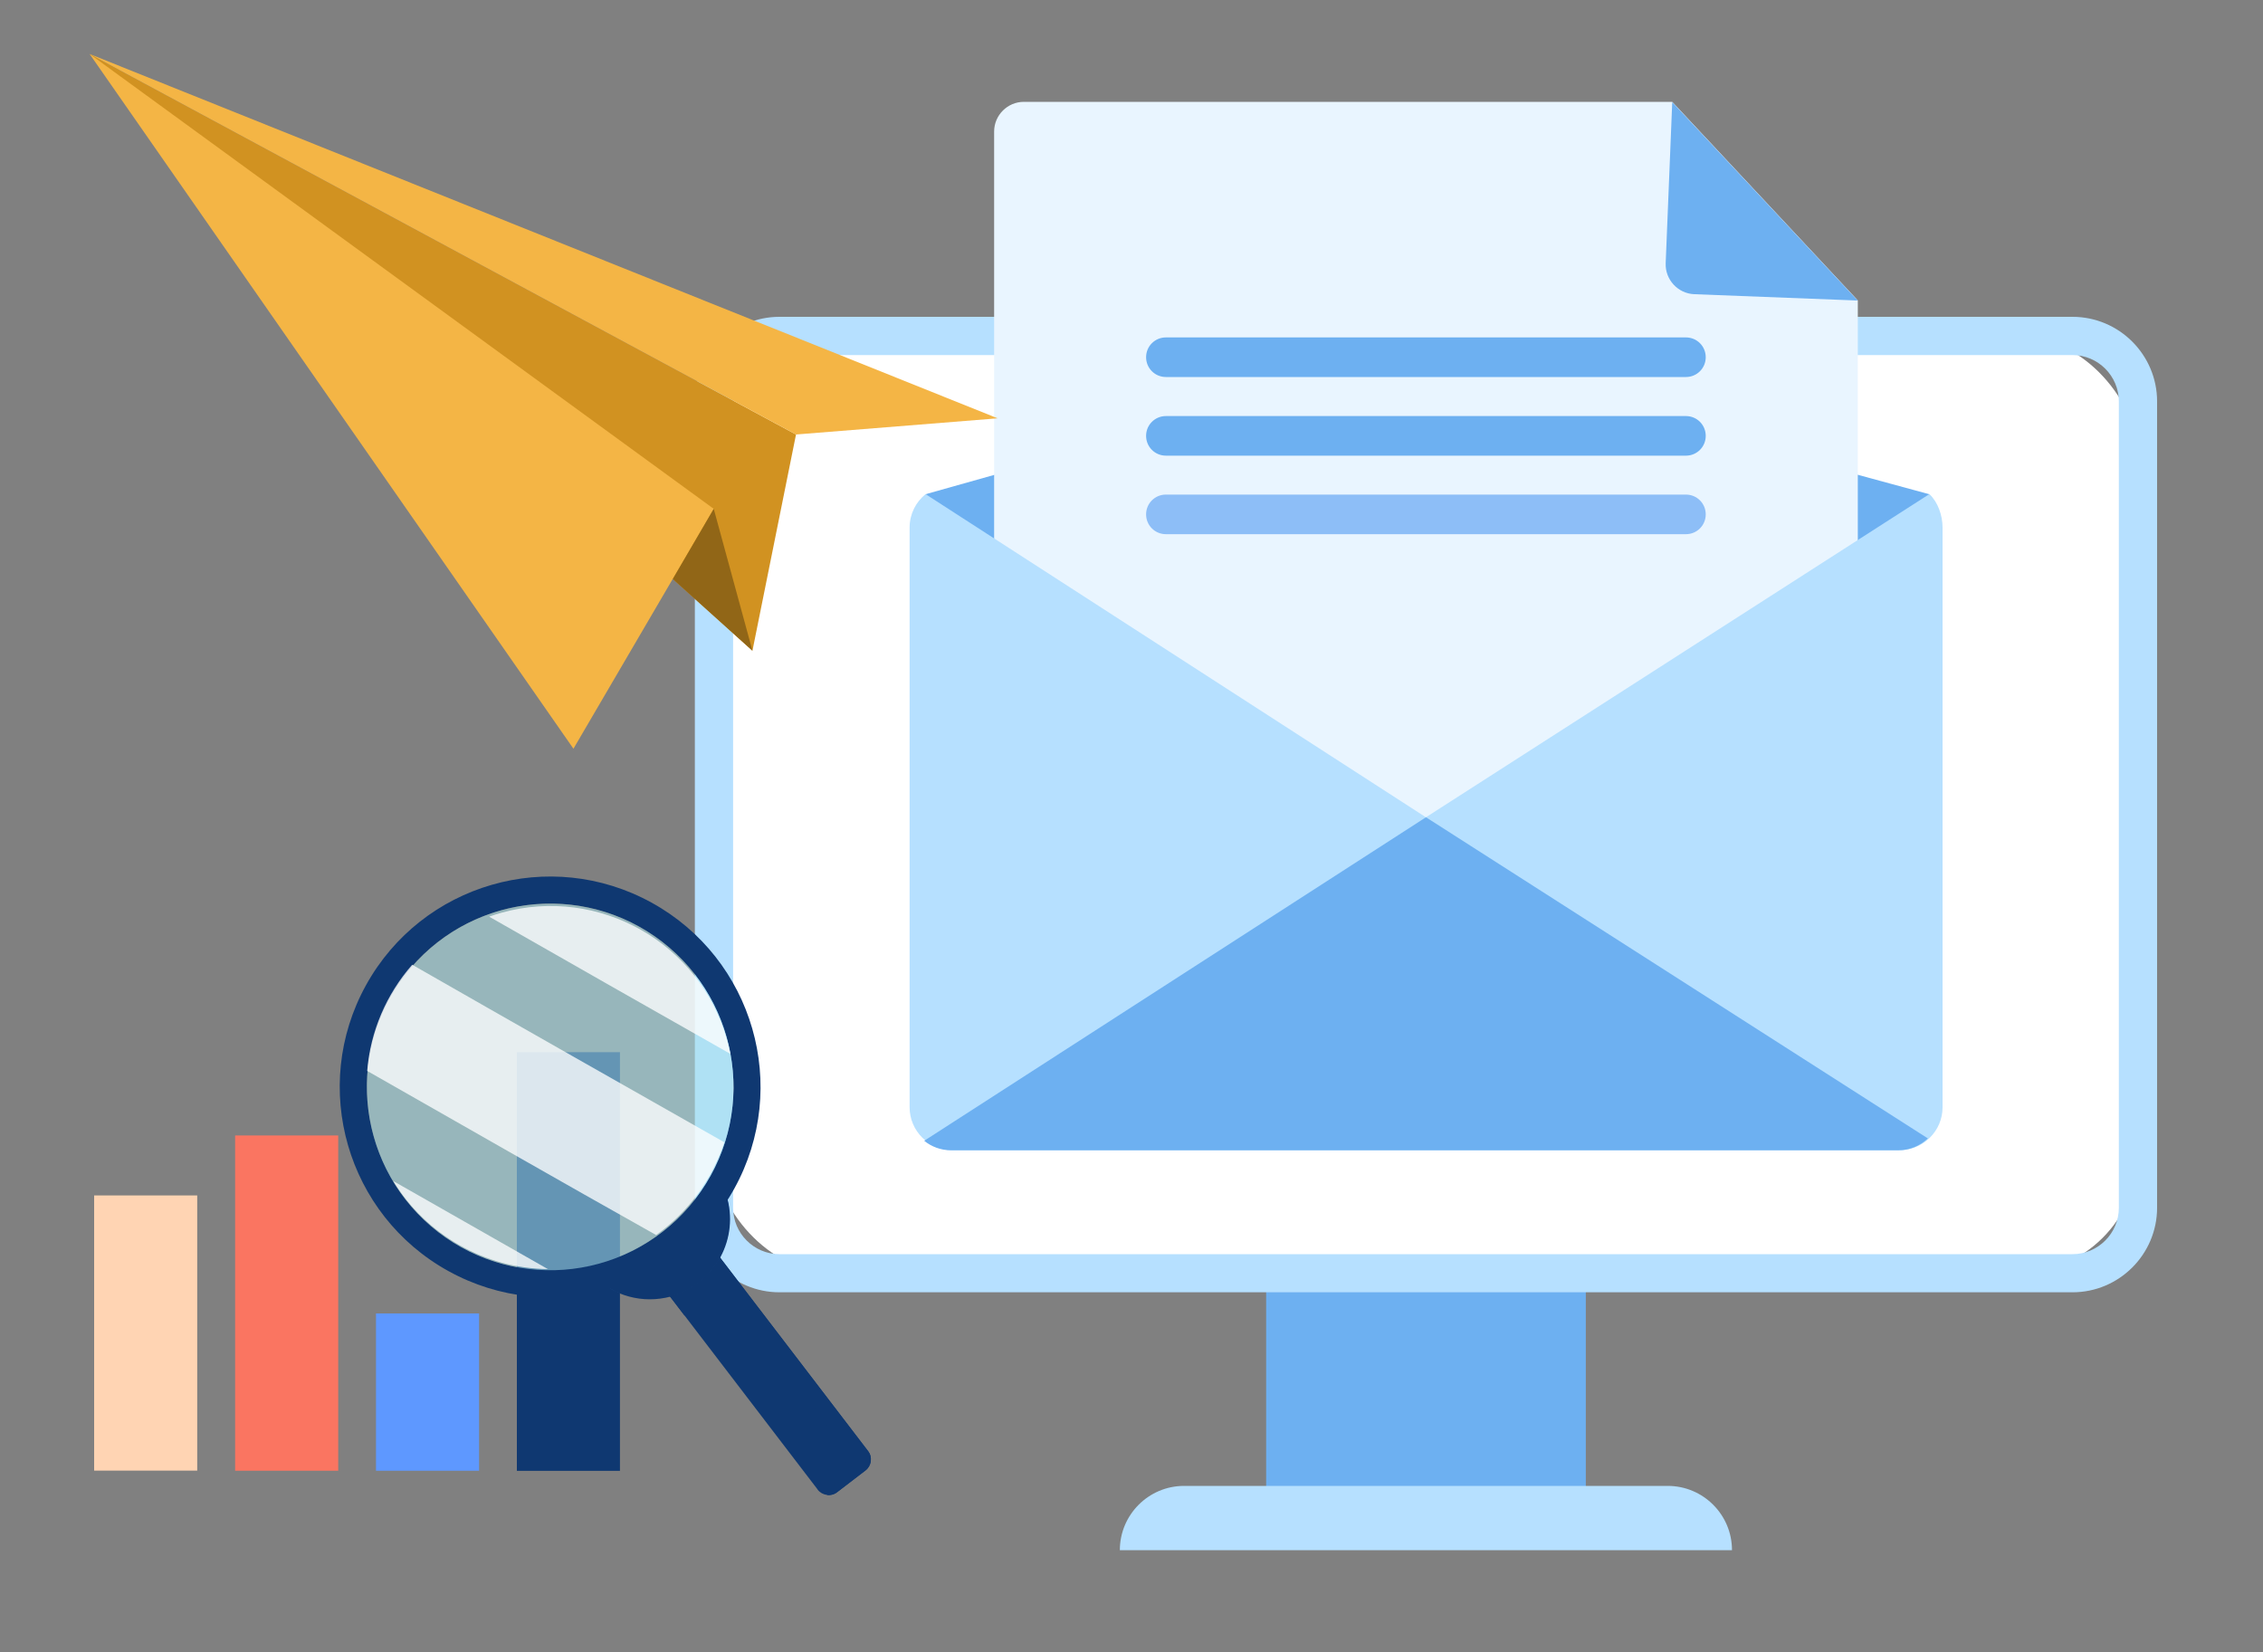 <svg width="200" height="146" xmlns="http://www.w3.org/2000/svg" viewBox="0 0 200 146"><rect x="0" y="0" width="200" height="146" fill="#808080" stroke="none"/><defs><style>.cls-1{fill:#f4b545;}.cls-2{fill:#fa7561;}.cls-3{fill:#e9f5ff;}.cls-4,.cls-5{fill:#fff;}.cls-6{fill:#ffd4b3;}.cls-7{fill:#916617;}.cls-8{fill:#b6e0ff;}.cls-9{fill:#8dbef7;}.cls-10{fill:#d19221;}.cls-11,.cls-12{fill:#0f3871;}.cls-13{fill:#6db0f1;}.cls-14{fill:#5e98ff;}.cls-12{mix-blend-mode:multiply;}.cls-15{isolation:isolate;}.cls-16{fill:#a9e1ea;opacity:.55;}.cls-5{opacity:.77;}</style></defs><g class="cls-15"><g id="_レイヤー_1"><g><g><rect class="cls-13" x="111.9" y="112.44" width="28.25" height="21.35"/><g><rect class="cls-4" x="63.1" y="29.69" width="125.85" height="82.83" rx="10.66" ry="10.66"/><path class="cls-8" d="m183.16,114.21h-114.27c-4.13,0-7.48-3.36-7.48-7.48V35.48c0-4.13,3.36-7.48,7.48-7.48h114.27c4.13,0,7.48,3.36,7.48,7.48v71.25c0,4.13-3.36,7.48-7.48,7.48ZM68.89,31.39c-2.26,0-4.1,1.84-4.1,4.1v71.25c0,2.26,1.84,4.1,4.1,4.1h114.27c2.26,0,4.1-1.84,4.1-4.1V35.48c0-2.26-1.84-4.1-4.1-4.1h-114.27Z"/></g><path class="cls-8" d="m153.07,137h-54.1c0-3.13,2.54-5.68,5.68-5.68h42.74c3.13,0,5.68,2.54,5.68,5.68h0Z"/></g><g><g><polygon class="cls-13" points="170.35 89.68 81.8 89.68 81.79 43.68 125.4 31.41 170.51 43.68 170.35 89.68"/><path class="cls-3" d="m147.79,9h-57.3c-1.45,0-2.63,1.18-2.63,2.63v81.61c0,1.45,1.18,2.63,2.63,2.63h71.07c1.45,0,2.63-1.18,2.63-2.63V26.55l-16.4-17.55Z"/><path class="cls-13" d="m147.79,9.01l-.58,14.25c-.06,1.45,1.08,2.68,2.52,2.74l14.45.56-16.4-17.54Z"/><path class="cls-8" d="m170.51,43.67l-44.49,28.56-44.22-28.56c-.86.7-1.41,1.76-1.41,2.95v51.24c0,2.08,1.7,3.79,3.79,3.79h83.71c2.08,0,3.79-1.7,3.79-3.79v-51.24c0-1.08-.42-2.25-1.15-2.94Z"/><path class="cls-13" d="m126.02,72.23l-44.34,28.59c.65.53,1.48.84,2.38.84h83.71c1.01,0,1.93-.4,2.61-1.05l-44.35-28.38Z"/></g><g><path class="cls-13" d="m149,40.27h-45.96c-.97,0-1.75-.78-1.75-1.75h0c0-.97.78-1.75,1.75-1.75h45.96c.97,0,1.75.78,1.75,1.75h0c0,.97-.78,1.75-1.75,1.75Z"/><g><path class="cls-13" d="m149,33.32h-45.96c-.97,0-1.75-.78-1.75-1.75h0c0-.97.78-1.75,1.75-1.75h45.96c.97,0,1.75.78,1.75,1.75h0c0,.97-.78,1.75-1.75,1.75Z"/><path class="cls-9" d="m149,47.21h-45.96c-.97,0-1.75-.78-1.75-1.75h0c0-.97.78-1.75,1.75-1.75h45.96c.97,0,1.75.78,1.75,1.75h0c0,.97-.78,1.75-1.75,1.75Z"/></g></g></g></g><g><polygon class="cls-10" points="70.35 38.4 66.5 57.51 7.92 4.77 70.35 38.4"/><polygon class="cls-1" points="7.92 4.77 63.08 44.97 50.68 66.17 7.92 4.77"/><polygon class="cls-1" points="7.92 4.77 70.35 38.4 88.17 36.97 7.92 4.77"/><polygon class="cls-7" points="63.08 44.97 66.5 57.51 59.46 51.17 63.08 44.97"/></g><g><rect class="cls-6" x="8.32" y="105.65" width="9.11" height="24.32"/><rect class="cls-2" x="20.78" y="100.35" width="9.11" height="29.63"/><rect class="cls-14" x="33.23" y="116.08" width="9.11" height="13.9"/><rect class="cls-11" x="45.68" y="92.99" width="9.11" height="37"/></g><g><path class="cls-11" d="m72.27,131.65l-15.39-20.12c.11-.02.23-.05.34-.08,1.15-.33,2.05-1.12,2.63-2.12.54-.36,1-.83,1.35-1.38l15.52,20.29c.41.53.3,1.3-.23,1.71l-2.52,1.93c-.53.41-1.3.3-1.71-.23Z"/><path class="cls-12" d="m73.3,126.28c-1.74-2.72-6.63-9.23-8.34-10.59-1.78-1.42-2.71-.35-4.46.58l-3.62-4.73c.11-.02.23-.05.34-.08,1.15-.33,2.05-1.12,2.63-2.12.54-.36,1-.83,1.35-1.38l15.52,20.29c.41.53.3,1.3-.23,1.71l-2.52,1.93c-.26.2-.58.27-.88.24,2.3-3.07,2.11-2.86.21-5.84Z"/><path class="cls-14" d="m52.14,112.44c1.12.25,2.33.15,3.37-.36,3.55-1.72,6.78-4.06,8.07-7.88.36.63.62,1.33.77,2.08.77,3.84-1.71,7.58-5.55,8.35-2.54.51-5.04-.41-6.66-2.2Z"/><path class="cls-11" d="m52.17,112.5c1.12.25,2.33.15,3.37-.36,3.55-1.72,6.78-4.06,8.07-7.88.36.63.62,1.33.77,2.08.77,3.84-1.71,7.58-5.55,8.35-2.54.51-5.04-.41-6.66-2.2Z"/><g><path class="cls-11" d="m64.9,105.04c4.96-8.99,1.69-20.3-7.3-25.26-8.99-4.96-20.3-1.69-25.26,7.3-4.96,8.99-1.69,20.3,7.3,25.26,8.99,4.96,20.3,1.69,25.26-7.3Zm-24.1,5.2c-7.83-4.32-10.68-14.18-6.36-22.01,4.32-7.83,14.18-10.68,22.01-6.36,7.83,4.32,10.68,14.18,6.36,22.01-4.32,7.83-14.18,10.68-22.01,6.36Z"/><circle class="cls-16" cx="48.63" cy="96.06" r="16.2" transform="translate(-54.54 65.25) rotate(-46.52)"/></g><path class="cls-5" d="m48.42,112.16c-5.57-.06-10.76-3.01-13.66-7.78,4.55,2.6,9.1,5.19,13.66,7.78Z"/><path class="cls-5" d="m32.45,94.65c.28-3.5,1.7-6.79,3.98-9.39,9.18,5.26,18.38,10.47,27.58,15.69-1.07,3.28-3.17,6.17-6.02,8.2-8.54-4.79-17.02-9.66-25.53-14.5Z"/><path class="cls-5" d="m43.23,81.01c.36-.13.73-.25,1.11-.35,8.62-2.39,17.55,2.67,19.93,11.3.11.39.2.79.28,1.18-7.11-4.03-14.22-8.07-21.32-12.13Z"/></g></g></g></svg>